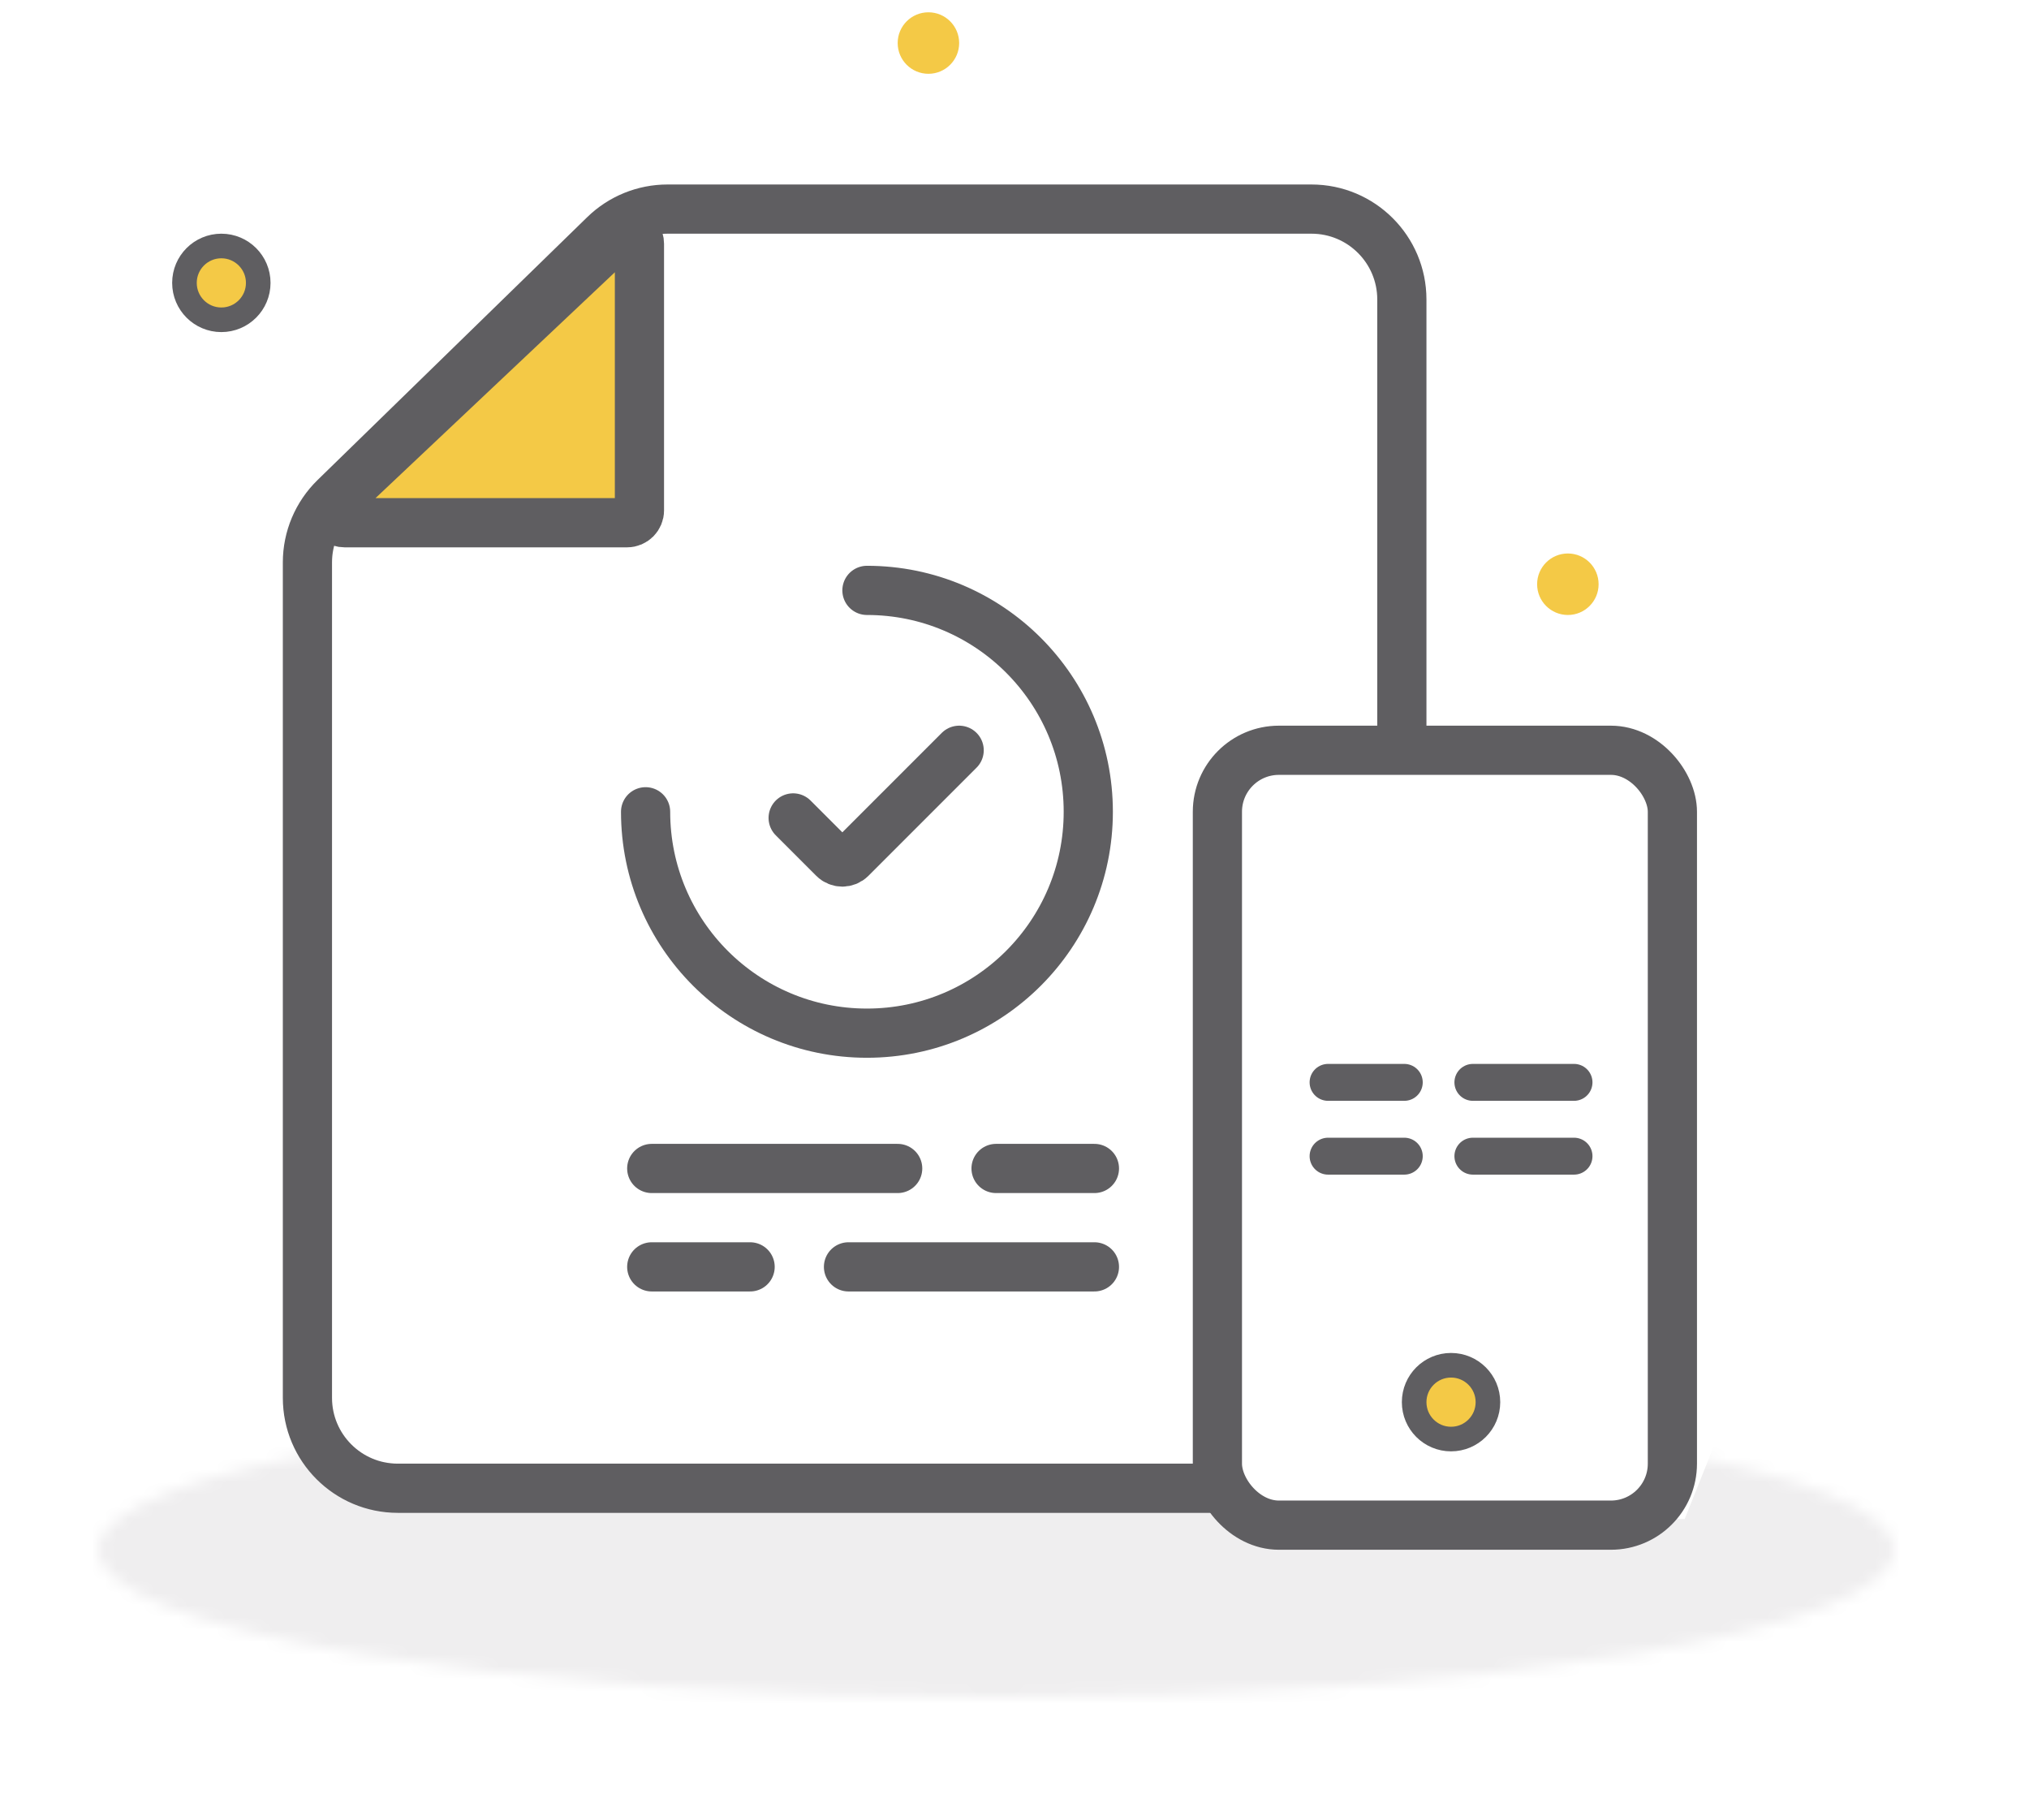 <svg width="165" height="148" viewBox="0 0 165 148" fill="none" xmlns="http://www.w3.org/2000/svg">
<rect x="0" y="0" width="165" height="148" fill="#333333" stroke="none"/>
<g clip-path="url(#clip0)">
<rect width="165" height="148" fill="white"/>
<mask id="mask0" style="mask-type:alpha" maskUnits="userSpaceOnUse" x="8" y="114" width="146" height="24">
<path d="M154 126C154 132.627 121.317 138 81 138C40.683 138 8 132.627 8 126C8 119.373 40.683 114 81 114C121.317 114 154 119.373 154 126Z" fill="#EFEEEF"/>
</mask>
<g mask="url(#mask0)">
<path d="M93 121.5H85H69H50L28.469 118.5V108.5L-4 107V157.5L134.7 147L209.525 121L142 111L137 123.5H125.5H115H111.5H105.5L100 121.5H95.5H93Z" fill="#EFEEEF"/>
</g>
<path d="M99 121H32.351C28.291 121 25 117.709 25 113.649V45.724C25 43.741 25.801 41.843 27.221 40.459L49.15 19.087C50.523 17.749 52.364 17 54.281 17H106.649C110.709 17 114 20.291 114 24.351V60.5" stroke="#5F5E61" stroke-width="4" stroke-linecap="round"/>
<path d="M51 42.5H28.017C27.112 42.5 26.673 41.394 27.331 40.773L50.314 19.09C50.952 18.488 52 18.941 52 19.818V41.5C52 42.052 51.552 42.5 51 42.5Z" fill="#F4C946" stroke="#5F5E61" stroke-width="4" stroke-linecap="round"/>
<circle cx="75.5" cy="3.5" r="2.5" fill="#F4C946"/>
<circle cx="127.5" cy="47.5" r="2.5" fill="#F4C946"/>
<circle cx="18" cy="23" r="3" fill="#F4C946" stroke="#5F5E61" stroke-width="2"/>
<circle cx="118" cy="114" r="3" fill="#F4C946" stroke="#5F5E61" stroke-width="2"/>
<path d="M52.5 66C52.5 75.941 60.559 84 70.5 84C80.441 84 88.5 75.941 88.5 66C88.5 56.059 80.441 48 70.5 48" stroke="#5F5E61" stroke-width="4" stroke-linecap="round"/>
<path d="M64.5 66.5L67.793 69.793C68.183 70.183 68.817 70.183 69.207 69.793L78 61" stroke="#5F5E61" stroke-width="4" stroke-linecap="round"/>
<path d="M89 95H81" stroke="#5F5E61" stroke-width="4" stroke-linecap="round"/>
<path d="M73 95H53" stroke="#5F5E61" stroke-width="4" stroke-linecap="round"/>
<path d="M53 103H61" stroke="#5F5E61" stroke-width="4" stroke-linecap="round"/>
<path d="M69 103H89" stroke="#5F5E61" stroke-width="4" stroke-linecap="round"/>
<path d="M128 94H119.776M108 94H114.197" stroke="#5F5E61" stroke-width="3.002" stroke-linecap="round"/>
<path d="M128 88H119.776M108 88H114.197" stroke="#5F5E61" stroke-width="3.002" stroke-linecap="round"/>
<rect x="99" y="61" width="37" height="63" rx="5" stroke="#5F5E61" stroke-width="4"/>
</g>
<defs>
<clipPath id="clip0">
<rect width="165" height="148" fill="white"/>
</clipPath>
</defs>
</svg>
